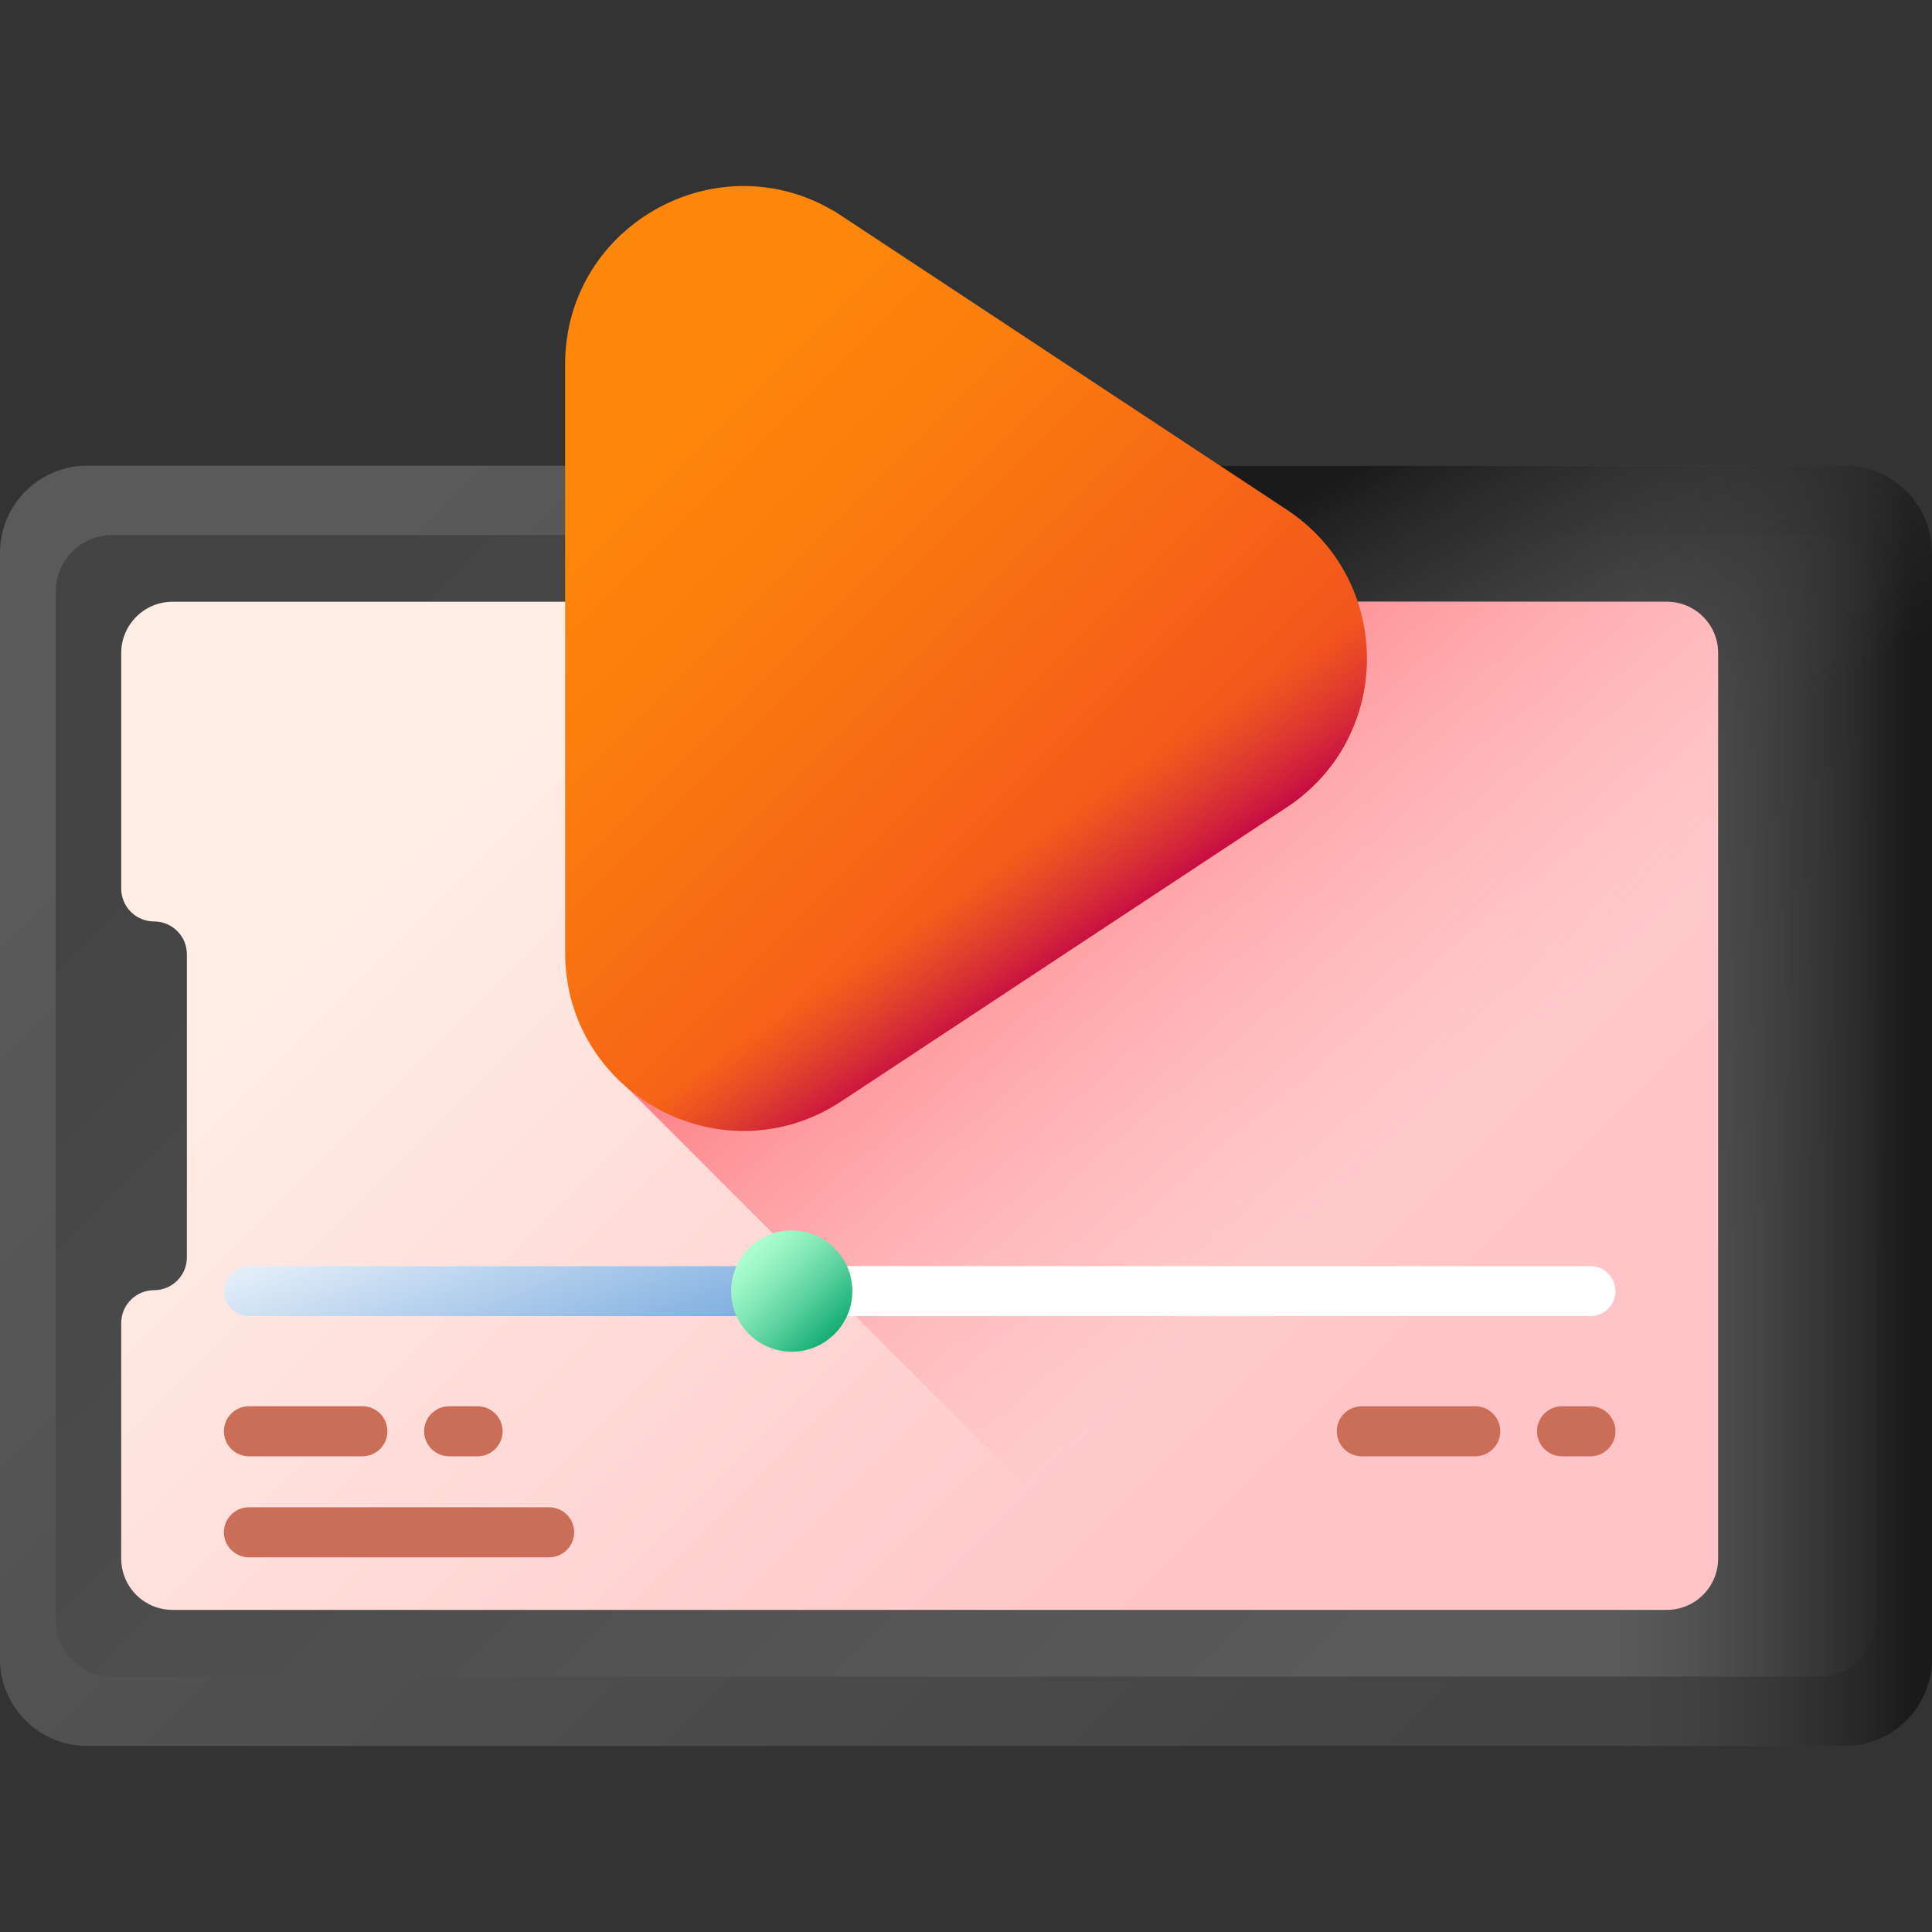 <?xml version="1.0" encoding="UTF-8"?>
<svg xmlns="http://www.w3.org/2000/svg" xmlns:xlink="http://www.w3.org/1999/xlink" id="Capa_1" height="512" viewBox="0 0 510 510" width="512">
  <rect x="0" y="0" width="510" height="510" fill="#333333" stroke="none"/>
  <linearGradient id="lg1">
    <stop offset="0" stop-color="#5a5a5a"></stop>
    <stop offset="1" stop-color="#444"></stop>
  </linearGradient>
  <linearGradient id="SVGID_1_" gradientUnits="userSpaceOnUse" x1="100.381" x2="401.87" xlink:href="#lg1" y1="137.291" y2="438.779"></linearGradient>
  <linearGradient id="SVGID_00000127731091295546685950000005716275818022456962_" gradientUnits="userSpaceOnUse" x1="378.618" x2="111.29" xlink:href="#lg1" y1="415.527" y2="148.199"></linearGradient>
  <linearGradient id="lg2">
    <stop offset="0" stop-color="#433f43" stop-opacity="0"></stop>
    <stop offset="1" stop-color="#1a1a1a"></stop>
  </linearGradient>
  <linearGradient id="SVGID_00000066507303575962064280000003072124112604105142_" gradientTransform="matrix(0 -1 1 0 -86.015 423.986)" gradientUnits="userSpaceOnUse" x1="132.076" x2="132.076" xlink:href="#lg2" y1="513.703" y2="590.559"></linearGradient>
  <linearGradient id="SVGID_00000072250899902366946600000006965231687076113810_" gradientUnits="userSpaceOnUse" x1="356.253" x2="304.253" xlink:href="#lg2" y1="249.072" y2="152.405"></linearGradient>
  <linearGradient id="SVGID_00000057846760076291315460000008657298523594691718_" gradientUnits="userSpaceOnUse" x1="140.764" x2="338.244" y1="189.904" y2="387.384">
    <stop offset="0" stop-color="#ffeee6"></stop>
    <stop offset="1" stop-color="#ffc4c8"></stop>
  </linearGradient>
  <linearGradient id="SVGID_00000142147917017492220890000013544642744511319448_" gradientUnits="userSpaceOnUse" x1="375.259" x2="277.259" y1="301.097" y2="191.097">
    <stop offset="0" stop-color="#fe99a0" stop-opacity="0"></stop>
    <stop offset="1" stop-color="#fd8087"></stop>
  </linearGradient>
  <linearGradient id="SVGID_00000173877980684043193700000005358650264559988872_" gradientUnits="userSpaceOnUse" x1="117.576" x2="146.076" y1="296.578" y2="369.578">
    <stop offset="0" stop-color="#7bacdf" stop-opacity="0"></stop>
    <stop offset="1" stop-color="#7bacdf"></stop>
  </linearGradient>
  <linearGradient id="SVGID_00000105386343938981365170000003959163570850862239_" gradientUnits="userSpaceOnUse" x1="197.293" x2="221.624" y1="329.116" y2="353.447">
    <stop offset="0" stop-color="#aeffd1"></stop>
    <stop offset=".12" stop-color="#a3f9cb"></stop>
    <stop offset=".329" stop-color="#87eab9"></stop>
    <stop offset=".601" stop-color="#59d19d"></stop>
    <stop offset=".923" stop-color="#19af77"></stop>
    <stop offset="1" stop-color="#09a76d"></stop>
  </linearGradient>
  <linearGradient id="SVGID_00000059300485083560410480000017521138846609096598_" gradientUnits="userSpaceOnUse" x1="167.305" x2="312.272" y1="124.938" y2="269.905">
    <stop offset="0" stop-color="#fe860a"></stop>
    <stop offset=".243" stop-color="#fb7c0e"></stop>
    <stop offset=".665" stop-color="#f55f19"></stop>
    <stop offset="1" stop-color="#ef4424"></stop>
  </linearGradient>
  <linearGradient id="SVGID_00000013176221152065840560000012707085864465777080_" gradientUnits="userSpaceOnUse" x1="264.937" x2="284.271" y1="227.04" y2="255.04">
    <stop offset="0" stop-color="#ca2e43" stop-opacity="0"></stop>
    <stop offset=".778" stop-color="#c30c47" stop-opacity=".778"></stop>
    <stop offset="1" stop-color="#c00148"></stop>
  </linearGradient>
  <g>
    <g>
      <g>
        <path d="m486.992 122.924h-463.984c-12.707 0-23.008 10.301-23.008 23.008v291.954c0 12.707 10.301 23.008 23.008 23.008h463.983c12.707 0 23.008-10.301 23.008-23.008v-291.954c.001-12.707-10.3-23.008-23.007-23.008z" fill="url(#SVGID_1_)"></path>
        <path d="m14.71 156.19v271.439c0 8.262 6.698 14.96 14.96 14.96h450.66c8.262 0 14.96-6.698 14.96-14.96v-271.439c0-8.262-6.698-14.96-14.96-14.96h-450.66c-8.262 0-14.96 6.698-14.96 14.96z" fill="url(#SVGID_00000127731091295546685950000005716275818022456962_)"></path>
        <path d="m277.333 460.895h209.658c12.707 0 23.008-10.301 23.008-23.008v-291.955c0-12.707-10.301-23.008-23.008-23.008h-209.658z" fill="url(#SVGID_00000066507303575962064280000003072124112604105142_)"></path>
        <path d="m486.992 122.924h-323.992v161.652l176.319 176.319h147.673c12.707 0 23.008-10.301 23.008-23.008v-291.955c0-12.707-10.301-23.008-23.008-23.008z" fill="url(#SVGID_00000072250899902366946600000006965231687076113810_)"></path>
      </g>
      <path d="m453.54 172.39v239.03c0 7.483-6.067 13.55-13.55 13.55h-394.45c-7.478 0-13.54-6.062-13.54-13.54v-62.185c0-4.786 3.879-8.665 8.665-8.665 4.786 0 8.665-3.879 8.665-8.665v-80.01c0-4.786-3.879-8.665-8.665-8.665-4.786 0-8.665-3.879-8.665-8.665v-62.175c0-7.483 6.067-13.55 13.55-13.55h394.45c7.478 0 13.54 6.062 13.54 13.54z" fill="url(#SVGID_00000057846760076291315460000008657298523594691718_)"></path>
      <path d="m440 158.853h-277v125.723l140.39 140.39h136.61c7.479 0 13.542-6.063 13.542-13.542v-239.029c0-7.479-6.063-13.542-13.542-13.542z" fill="url(#SVGID_00000142147917017492220890000013544642744511319448_)"></path>
    </g>
    <g>
      <g fill="#ca6e59">
        <path d="m65.715 397.882h79.24c3.649 0 6.607 2.958 6.607 6.607s-2.958 6.607-6.607 6.607h-79.24c-3.649 0-6.607-2.958-6.607-6.607s2.958-6.607 6.607-6.607z"></path>
        <path d="m65.715 371.216h29.953c3.649 0 6.607 2.958 6.607 6.607s-2.958 6.607-6.607 6.607h-29.953c-3.649 0-6.607-2.958-6.607-6.607s2.958-6.607 6.607-6.607z"></path>
        <path d="m118.574 371.216h7.488c3.649 0 6.607 2.958 6.607 6.607s-2.958 6.607-6.607 6.607h-7.488c-3.649 0-6.607-2.958-6.607-6.607s2.958-6.607 6.607-6.607z"></path>
      </g>
    </g>
    <path d="m65.715 334.216h354.112c3.649 0 6.607 2.958 6.607 6.607s-2.958 6.607-6.607 6.607h-354.112c-3.649 0-6.607-2.958-6.607-6.607s2.958-6.607 6.607-6.607z" fill="#fff"></path>
    <path d="m208.5 334.216h-142.785c-3.649 0-6.607 2.958-6.607 6.607s2.958 6.607 6.607 6.607h142.785z" fill="url(#SVGID_00000173877980684043193700000005358650264559988872_)"></path>
    <circle cx="208.999" cy="340.823" fill="url(#SVGID_00000105386343938981365170000003959163570850862239_)" r="16"></circle>
    <g fill="#ca6e59">
      <path d="m359.48 371.216h29.953c3.649 0 6.607 2.958 6.607 6.607s-2.958 6.607-6.607 6.607h-29.953c-3.649 0-6.607-2.958-6.607-6.607-.001-3.649 2.958-6.607 6.607-6.607z"></path>
      <path d="m412.339 371.216h7.488c3.649 0 6.607 2.958 6.607 6.607s-2.958 6.607-6.607 6.607h-7.488c-3.649 0-6.607-2.958-6.607-6.607-.001-3.649 2.958-6.607 6.607-6.607z"></path>
    </g>
    <g>
      <path d="m339.7 134.568-117.585-77.605c-31.27-20.638-72.94 1.788-72.94 39.254v155.212c0 37.466 41.67 59.892 72.94 39.254l117.585-77.607c28.166-18.59 28.166-59.917 0-78.508z" fill="url(#SVGID_00000059300485083560410480000017521138846609096598_)"></path>
      <path d="m339.7 134.568-44.977-29.685-145.547 96.061v50.483c0 37.466 41.67 59.892 72.94 39.254l117.584-77.605c28.166-18.59 28.166-59.917 0-78.508z" fill="url(#SVGID_00000013176221152065840560000012707085864465777080_)"></path>
    </g>
  </g>
</svg>

